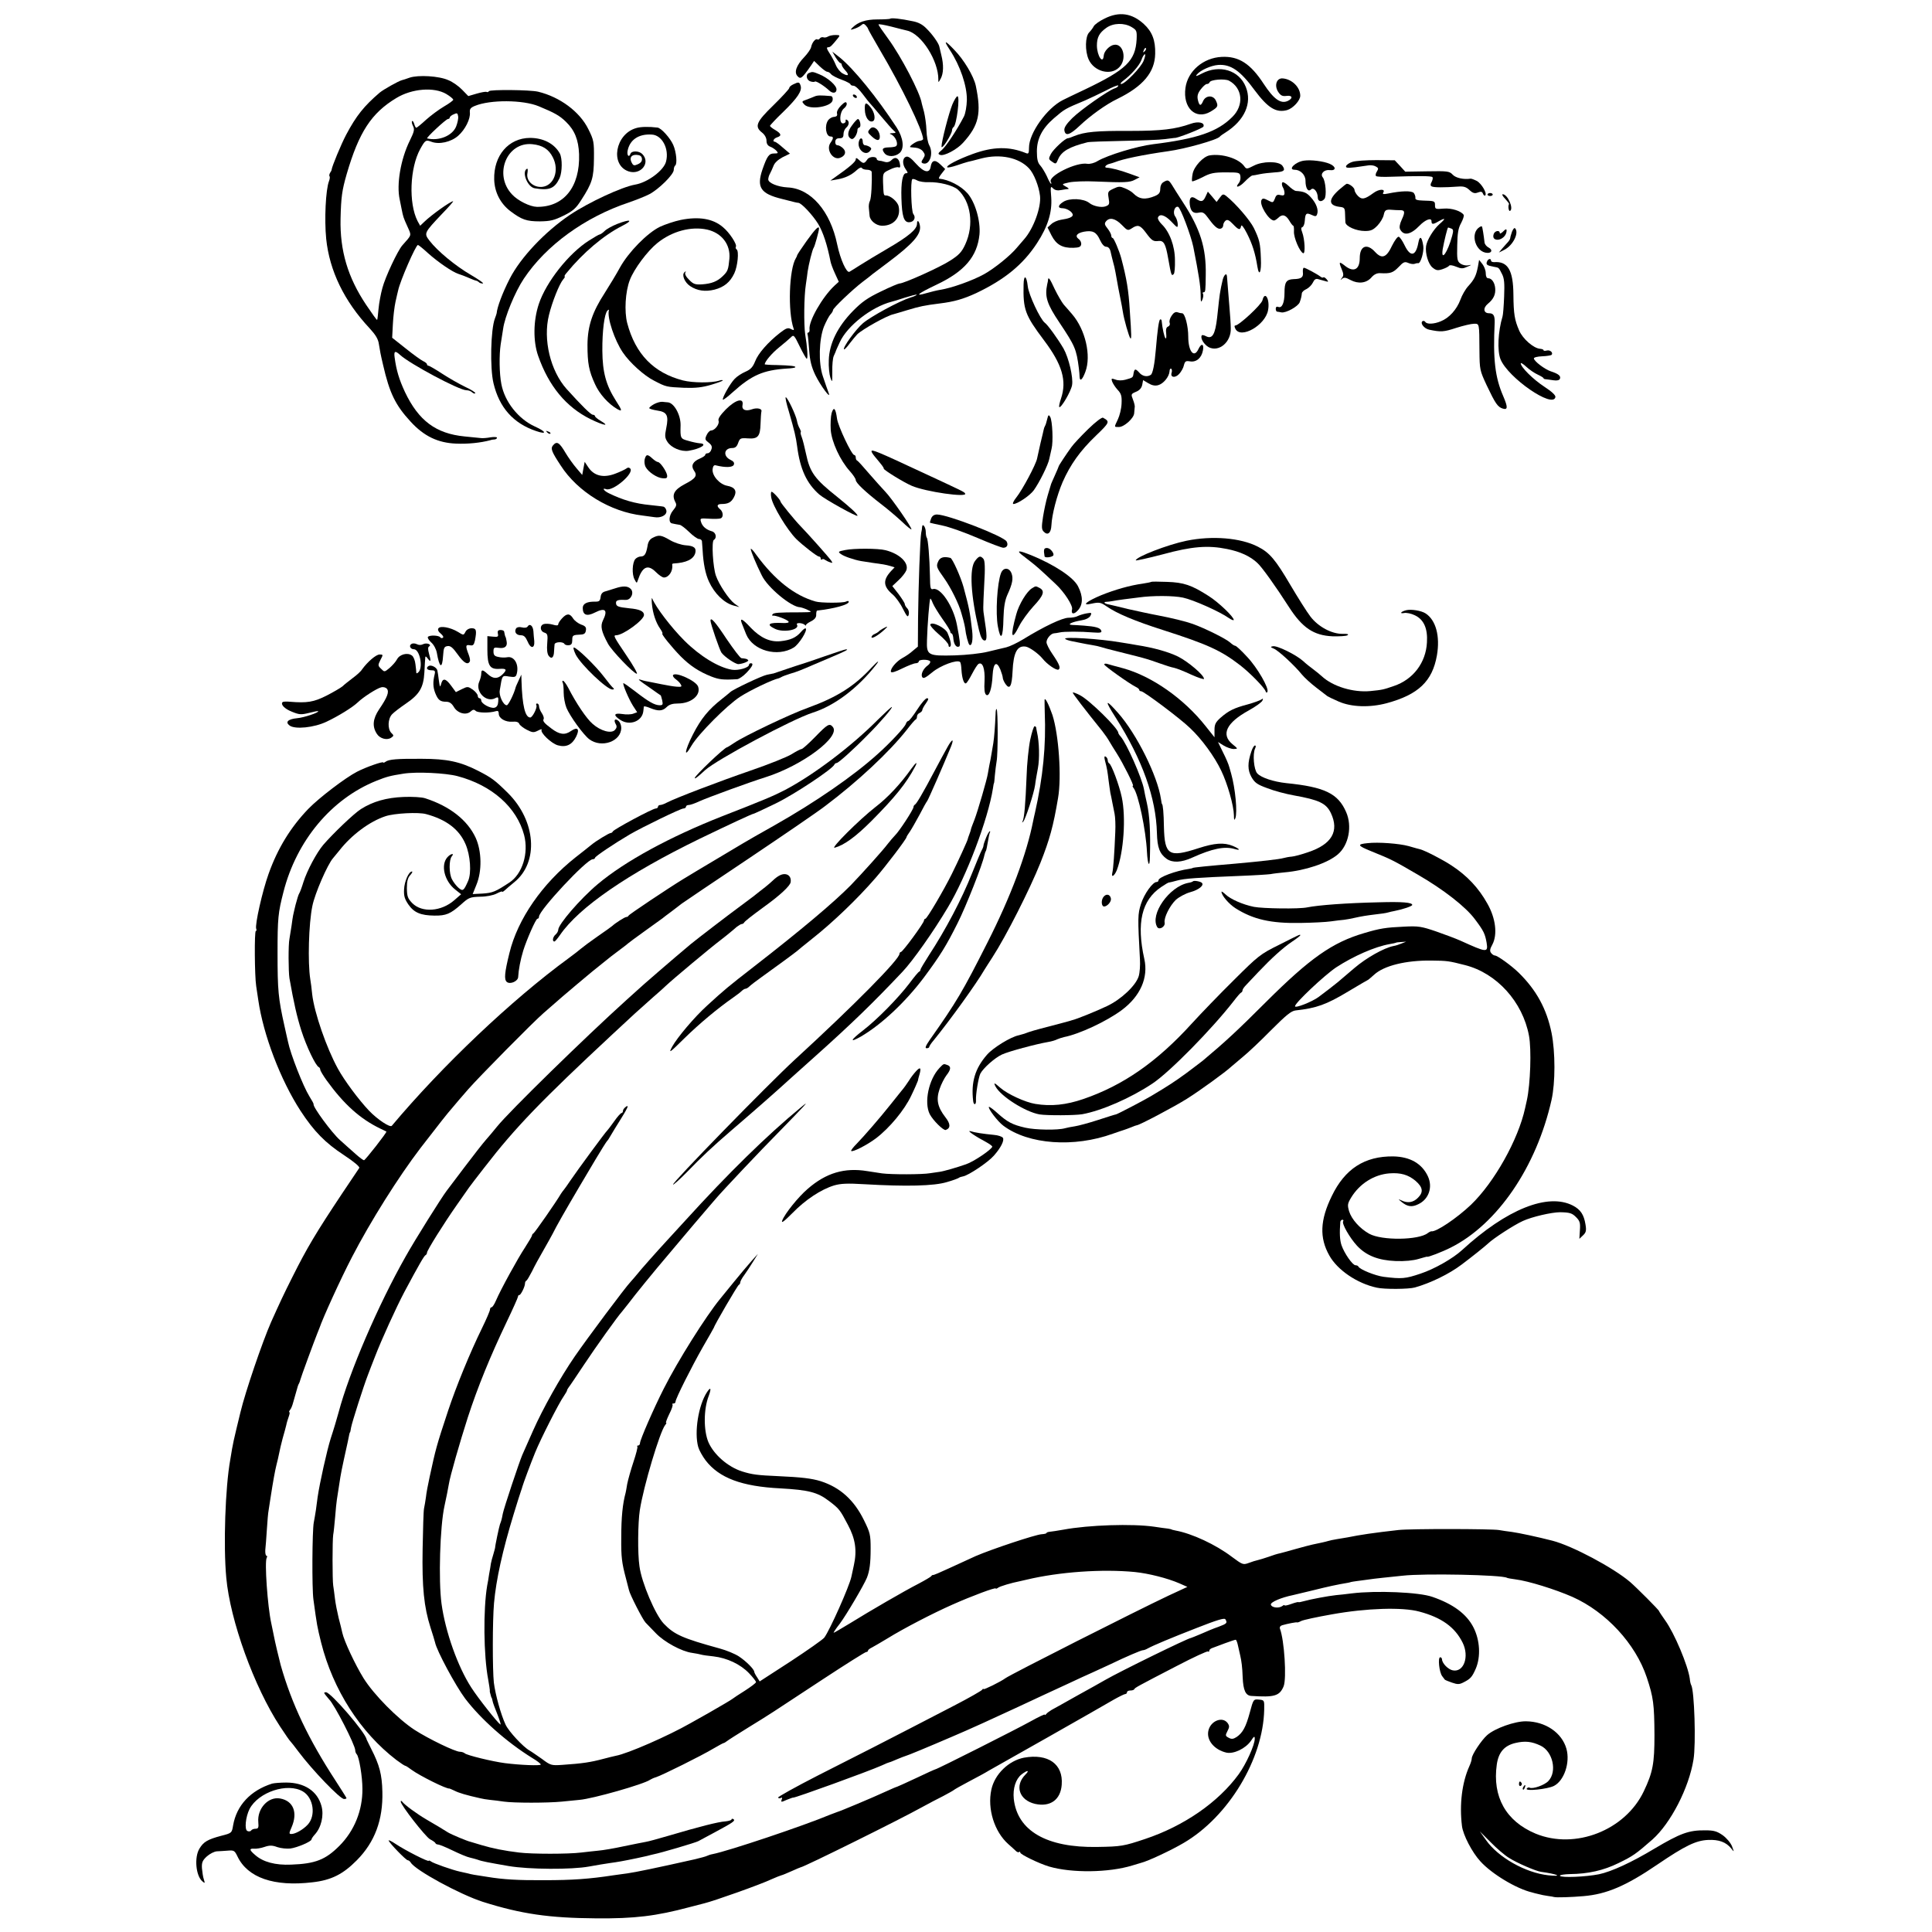 <svg height="1104pt" preserveAspectRatio="xMidYMid meet" viewBox="0 0 1104 1104" width="1104pt" xmlns="http://www.w3.org/2000/svg"><g transform="matrix(.1 0 0 -.1 0 1104)"><path d="m6312 10934c-29-14-57-34-62-44s-17-26-26-35c-23-23-25-106-3-155 31-69 126-94 174-45 46 45 25 138-29 129-26-4-57-36-59-62-4-52-38-2-39 57 0 47 13 73 54 102 39 28 102 30 145 4 28-17 30-21 28-70-7-123-59-173-295-286-58-27-115-55-127-61-91-46-193-189-193-271 0-33-3-38-17-32-96 39-187 38-305-5-85-31-154-67-145-76 3-3 27 2 54 11 26 9 55 18 63 20s44 10 79 20c106 27 213 5 271-57 28-29 57-103 63-158 7-65-37-185-89-245-14-16-33-39-43-50-36-44-127-118-188-152-65-36-185-79-250-89-19-3-55-12-79-19-72-21-50-3 57 48 161 76 233 161 246 287 7 76-24 185-69 236-37 42-107 78-161 83-5 1 1 13 13 28l21 27-28 27c-30 29-49 24-55-14-6-39-38-33-83 17-29 33-46 45-58 40-21-8-22-43-1-72 13-19 13-22 1-22-19 0-29-52-26-143 3-103 14-137 43-137 28 0 42 26 25 47-12 14-17 188-6 199 3 3 16 0 28-7 13-7 42-11 64-10 61 2 140-18 168-42 75-68 94-202 43-313-20-44-36-61-86-93-58-38-265-131-290-131-6 0-54-20-107-46-75-36-108-59-159-111-88-90-135-186-138-280-2-37 3-83 9-101 11-31 11-28 11 35-1 37 3 77 8 88s10 22 11 25c0 3 11 27 23 53 42 94 181 203 297 233 6 1 39 11 75 23 35 11 66 19 68 17s-14-10-35-16c-66-21-226-108-272-147-41-35-117-140-108-149 2-3 17 12 32 33 16 21 36 45 44 53 30 29 170 107 205 114 6 2 43 12 81 24 69 21 97 27 185 38 82 10 134 25 208 59 162 77 268 163 348 286 62 95 87 177 81 261-5 62-4 67 10 52 11-11 26-14 46-10 16 3 35 6 41 6 6 1 0 7-14 14-24 14-24 14 20 24 25 5 92 8 150 5 164-7 196-6 225 10l27 14-58 21c-55 20-101 32-132 34-15 2-1 18 19 22 8 2 21 6 29 9 47 19 158 42 305 63 97 13 281 65 295 83 3 4 18 15 33 24 109 69 153 168 116 260-38 96-149 130-251 77-32-17-39-18-28-5 20 24 80 51 121 54 72 5 127-33 208-144 76-102 123-131 186-114 34 10 75 55 75 82 0 48-46 94-99 99-36 4-51-40-27-77 14-21 24-26 47-23 35 5 39-14 7-29-40-18-80 11-137 98-75 115-142 159-240 154-105-5-194-81-207-177-16-115 59-185 143-136 43 26 46 31 31 63-15 33-58 31-73-2-13-31-22-29-30 6-5 22-1 38 16 60 13 17 28 31 35 31s14 4 16 10c5 15 86 22 111 9 78-42 87-141 18-208-84-84-200-124-452-155-95-12-258-62-317-96-19-12-44-18-58-16-63 12-229-71-209-104 3-5 4-10 1-10s-14 19-24 43c-11 23-28 51-38 62-14 15-19 35-19 80 0 72 30 131 97 189 63 54 63 54 178 102 25 11 78 36 118 56 39 21 72 34 72 29s-9-13-21-16c-36-12-192-121-242-170-33-33-47-54-45-69 5-36 31-28 88 26 60 57 150 122 215 153 147 72 214 152 216 258 2 76-17 126-65 170-68 62-141 73-224 31zm229-187c-10-9-11-8-5 6 3 10 9 15 12 12s0-11-7-18zm-6-54c-15-39-107-133-128-133-7 0-3 7 8 16 48 35 95 89 107 120 6 19 16 34 20 34 5 0 1-17-7-37z"/><path d="m5087 10933c-3-2-35-4-73-4-67 0-111-15-143-47-13-13-12-14 9-7 14 4 32 13 40 20 12 11 17 11 28-1 6-7 12-15 12-18s30-56 66-118c129-218 246-461 249-512 0-5-10-10-21-11-18-1-64-33-52-36 2 0 15-2 30-3s34-10 42-21c13-17 13-23 1-42-11-16-12-22-2-26 39-15 63 56 37 103-8 14-15 52-16 86-1 33-8 80-14 105-7 24-12 46-13 49-9 60-118 268-192 369-30 41-55 77-55 81s33-2 73-12c39-10 81-21 91-23 82-19 179-173 178-280-1-18 1-17 13 5 17 30 18 80 4 135-5 22-11 45-12 51-5 19-39 68-73 101-22 23-47 36-80 42-66 14-122 20-127 14z"/><path d="m4731 10831c-8-5-20-7-27-4-6 2-15-1-19-6-3-6-10-9-15-6-10 6-30-18-35-44-2-11-20-37-39-57-46-48-60-88-38-110 17-18 25-12 76 61l18 27 32-31c18-17 37-31 43-31s16-6 22-14c7-8 34-22 62-32 27-10 49-22 49-26s8-8 18-8c9 0 33-22 52-48s38-49 41-52 32-36 64-75c32-38 65-76 73-82 14-11 13-13-9-14-15 0-18-3-9-6 27-10 47-58 29-69-5-3-23-6-39-6-37-1-44-9-26-33 17-23 61-22 87 1 28 26 21 86-17 145-112 172-248 339-327 402l-41 32 19-33c11-17 23-32 27-32s8-5 8-10c0-6 9-20 20-32 25-27 18-36-14-18-14 7-32 29-40 49s-25 51-37 69c-15 23-17 32-7 32 13 0 20 7 57 53 12 15 11 17-15 17-16 0-35-4-43-9z"/><path d="m5428 10754c59-90 98-205 97-285-1-36-8-78-17-95-38-74-102-171-126-191-22-18-24-23-10-28 22-9 97 31 131 69 91 100 106 168 73 326-12 55-68 149-123 205-55 58-63 57-25-1z"/><path d="m4623 10623c-21-8-15-41 8-48 11-4 23-4 26-1 6 5 55-26 81-51 20-19 42-16 42 6 0 23-49 66-97 86-38 16-41 16-60 8z"/><path d="m2340 10596c-19-7-38-13-43-14-20-5-105-53-127-71-90-77-134-132-192-241-29-55-82-183-83-200 0-3-4-11-9-18-4-7-6-16-3-19s2-15-3-28c-19-49-27-219-16-330 19-183 103-356 248-511 34-37 49-61 53-90 7-42 9-56 24-119 37-162 71-231 158-325 76-83 156-121 260-125 67-3 140 5 193 19 8 3 21 5 28 5 6 1 12 5 12 10 0 4-17 5-37 2-21-4-47-6-58-4-11 1-51 5-90 9-164 16-263 90-341 254-33 71-49 123-59 198-5 36 3 40 31 14 57-52 338-202 379-202 12 0 26-5 33-12 6-6 15-9 18-5 3 3-22 20-57 36-35 17-95 51-133 76s-73 45-77 45c-5 0-9 4-9 8 0 5-10 13-23 19-12 6-57 38-99 72l-77 61 4 77c2 43 9 101 15 128 6 28 13 57 15 65 11 54 101 260 113 260 4 0 30-21 57-46 58-52 140-108 174-119 13-4 40-14 60-23s39-16 43-16c3-1 10-4 14-8 4-5 14-8 23-8s-22 22-68 49c-88 51-192 137-237 196-32 42-31 44 72 153 38 39 67 72 63 72-14 0-124-78-165-118l-23-22-15 27c-52 102-44 303 15 411 29 52 32 54 64 42 44-17 112-2 153 34 40 35 71 97 67 133-2 20 4 28 29 38 87 36 274 35 364-2 92-38 120-54 156-89 50-48 72-104 75-185 6-187-87-303-241-301-40 1-109 35-142 71-107 113-30 302 116 287 59-6 94-29 117-75 39-75 6-163-62-169-50-4-92 35-83 79 3 19 2 28-4 24-30-19 5-105 46-111 84-14 114-1 142 59 15 35 16 111 1 140-31 56-94 89-171 89-122-1-208-101-204-238 2-72 35-137 93-181 64-48 91-58 168-58 61 1 81 6 136 33 53 26 71 42 101 90 62 96 71 126 72 237 1 94-1 105-32 167-49 100-163 184-287 214-46 11-274 13-281 3-3-5-9-7-14-4-4 2-29-2-56-10l-48-14-35 36c-19 20-54 45-79 55-53 24-172 31-222 14zm210-93c22-13 40-28 40-33 0-4-24-22-52-38-29-17-75-51-103-76-27-25-53-46-56-46-4 0-9 10-12 22-4 12-9 19-12 16-4-3-1-16 5-28 10-19 7-32-18-83-53-107-77-252-58-337 3-14 8-38 11-55 9-44 9-46 33-99 24-54 27-45-29-108-27-31-98-182-114-244-9-32-19-86-22-119s-6-61-8-63-29 36-62 85c-106 158-151 311-147 493 3 124 8 161 35 255 70 240 141 349 284 435 89 54 215 64 285 23zm56-187c-22-52-98-83-165-67-9 2 108 111 119 111 5 0 10 4 10 8 0 5 10 14 23 19 19 9 22 7 25-12 2-13-4-39-12-59z"/><path d="m4533 10558c-13-6-23-15-23-21 0-5-40-49-90-98-99-96-110-122-65-157 15-12 25-30 25-46 0-18 7-29 23-35 13-5 28-16 35-24 10-12 8-14-14-14-30 0-40-14-67-91-35-103-11-139 112-169 31-8 63-16 71-18s18-4 22-4c19-2 81-69 113-120 29-49 52-120 71-216 2-11 13-41 25-67l22-48-24-22c-70-65-150-205-143-251 1-9-2-17-7-17-4 0-7-6-4-12 2-7 6-48 9-91 4-58 13-94 35-140 29-60 93-146 76-102-7 18-19 54-33 95-26 76-22 210 6 283 13 31 30 63 38 71s14 19 14 24c0 11 110 116 170 162 25 19 50 38 55 43 6 4 45 34 89 67 144 108 190 161 183 209-5 30-17 38-17 12 0-31-47-71-169-142-58-34-128-76-156-94-27-17-55-35-61-38-16-9-52 70-70 156-39 191-151 320-283 326-56 3-111 25-111 46 0 8 4 23 10 33 5 9 14 29 20 44 6 17 25 35 51 49l43 21-40 34c-21 19-42 34-46 34-16 0-7 19 12 25 28 9 25 21-10 42-16 9-30 20-30 24 0 3 34 40 76 80 83 81 108 120 99 149-7 22-11 23-42 8z"/><path d="m4655 10489c-11-5-32-13-48-19-26-9-27-10-10-28 32-32 156-12 161 26 2 13-2 22-10 23-60 5-76 5-93-2z"/><path d="m4875 10490c3-5 11-10 16-10 6 0 7 5 4 10-3 6-11 10-16 10-6 0-7-4-4-10z"/><path d="m5442 10443c-20-49-62-211-62-241 0-9 14 4 30 30 17 27 30 54 30 62s4 17 9 20c17 11 38 176 22 176-5 0-18-21-29-47z"/><path d="m4806 10437c-17-17-26-35-23-46 3-12-2-17-17-19-11 0-26-9-33-18-23-31-14-94 13-94 18 0 18-10-1-37-26-38 14-100 55-85 30 11 38 34 18 54-10 10-24 18-32 18-9 0-14 9-13 20 1 14 8 20 24 20 18 0 23 6 23 24 0 13 7 29 15 36 17 14 20 36 5 45-6 4-9 1-8-5 2-7-4-14-13-15-25-4-22 64 3 85 12 9 19 23 16 30-3 11-12 7-32-13z"/><path d="m4942 10413c1-43 23-74 45-66 19 7 11 53-14 82-25 30-33 26-31-16z"/><path d="m4869 10324c-28-36-29-68-3-78 13-5 34 28 34 54 0 5 5 10 11 12 12 4 3 48-9 48-4-1-19-16-33-36z"/><path d="m6805 10333c-90-32-170-41-345-41-195 1-261-5-323-30-16-7-31-12-35-12-15 0-83-63-97-90s-14-30 7-44c21-15 23-14 34 13 19 46 64 72 168 98 11 3 104 6 206 8s209 6 237 10c29 4 54 7 55 7 11-4 162 55 165 65 8 23-30 31-72 16z"/><path d="m3635 10308c-119-34-150-210-44-247 70-24 129 49 79 99-19 19-62 20-68 0-8-22-20-8-16 17 12 64 63 99 139 94 58-3 100-81 81-154-12-50-105-120-177-132-75-13-263-100-371-172-143-96-283-244-345-365-42-82-72-163-75-198 0-3-5-16-10-30-24-63-29-283-8-370 33-139 113-229 243-273 64-22 60-4-7 26-94 43-172 141-191 242-12 60-13 167-4 227 5 29 11 69 14 89 9 68 68 211 118 286 127 191 349 352 600 436 41 14 94 35 117 47 54 28 140 113 140 139 0 11 4 22 8 25 13 8 7 77-11 118-17 39-69 97-90 99-49 6-97 5-122-3zm33-174c2-14-5-24-22-32-22-10-27-9-36 8-15 28-3 47 28 45 19-1 28-7 30-21z"/><path d="m4973 10305c-17-19-17-21 9-45 31-29 49-26 45 7-5 35-37 57-54 38z"/><path d="m4908 10232c-12-45 37-87 63-55 10 12 10 16-2 24-8 5-20 9-26 9-7 0-13 9-13 20 0 25-16 26-22 2z"/><path d="m6912 10152c-36-6-89-63-97-105-4-21-5-40-3-43 3-2 29 8 59 23 45 24 65 28 134 28 76 0 80-1 83-23 2-13-2-30-9-38-26-31 2-25 33 7 18 19 38 35 43 36 6 0 26 4 45 8s57 8 85 10c53 3 62 11 43 38-20 27-113 27-164 0-39-20-42-20-54-3-31 44-127 74-198 62z"/><path d="m4957 10130c-18-26-23-27-46-6-16 15-21 16-21 5 0-13-37-45-120-103l-25-18 40 7c46 8 81 25 112 54 13 12 25 17 28 11s17-10 31-10c13 0 24-6 25-12 3-53-2-152-10-166-5-9-8-28-6-42 1-14 3-33 4-42 2-29 38-58 72-58 67 0 108 48 94 111-6 27-47 62-72 62-14 0-14 0-17 75-1 53-1 54 37 72 21 11 44 17 51 14 10-4 12 2 8 21-6 33-27 42-48 20-11-11-25-14-38-10-12 4-27 7-33 7-7 1-13 5-13 9 0 16-41 16-53-1z"/><path d="m7451 10122c-49-7-94-52-53-52 33 0 62-29 62-63 0-43 15-66 31-50 15 15 38-11 39-44 0-25 21-30 38-10 14 16 7 103-9 123-17 20 7 46 39 42 38-5 38 20 0 36-35 15-107 24-147 18z"/><path d="m7728 10115c-17-5-33-16-36-24-3-10 7-12 51-7 30 4 65 9 77 11s31 0 41-6c16-8 17-13 7-29-7-10-9-22-5-26s42-6 84-4c154 5 232 5 238-2 4-3 2-15-4-27-8-14-8-22 0-26 10-7 72-7 153-1 29 2 44-2 63-20s30-21 48-14 25 5 29-7c4-9 9-13 13-10 12 12-21 68-48 83-16 8-32 14-36 13-39-6-85 4-102 23-19 20-29 21-146 19l-125-2-30 33-30 32-105 1c-58 0-120-4-137-10z"/><path d="m6648 9999c-11-6-18-22-18-38 0-22-7-31-30-41-56-23-90-19-124 15-8 9-30 22-48 29-28 12-36 12-65-2-32-15-34-18-28-54 6-34 4-39-17-47-24-9-71 1-93 19-32 26-114 30-150 6-31-20-32-36-2-36 25-1 57-22 57-38 0-12-21-21-68-28-19-3-44-14-55-25l-21-19 23-46c27-52 62-72 125-70 31 1 42 5 44 19 2 10-4 24-14 31-23 17-11 34 30 42 50 9 71-2 91-46 12-26 25-40 36-40 12 0 21-10 25-27 3-16 10-41 14-58 5-16 11-43 14-60 8-47 25-138 31-165 3-14 8-41 11-60 7-47 35-143 43-153 7-7 7 13-3 158-7 117-18 183-49 300-11 41-42 115-49 115-4 0-8 6-8 14 0 7-9 25-21 40-17 21-19 29-9 41 20 25 54 17 90-20 32-33 35-34 57-20 34 23 48 19 79-22 36-49 44-54 75-50 29 3 40-17 54-98 18-100 19-104 32-91 5 4 8 40 7 79 0 81-31 163-76 206-14 14-24 31-21 38 9 24 41 14 77-24 35-37 36-37 36-13-1 14-7 33-15 44-15 20-3 60 17 54 14-5 73-162 87-229 31-157 41-220 42-274 0-42 2-46 10-27 5 13 7 28 3 33-3 5-1 9 4 9 10 0 11 7 12 98 3 156-31 264-131 417-25 39-53 82-62 98-19 30-24 31-49 16z"/><path d="m7326 9995c-2-6 0-18 5-26s9-22 9-32c0-13-5-16-23-12-18 5-25 1-32-20-10-24-11-25-39-10-23 12-31 13-37 3-16-25 41-118 71-118 5 0 15 7 24 15 23 23 43 18 63-15 9-16 20-30 23-30s5-15 4-33c-2-35 34-118 53-124 13-5 9 80-6 120-7 18-7 27 1 29 7 3 13 19 14 37 3 42 8 47 39 33 21-10 27-9 31 3 10 24-4 63-35 97-24 27-39 34-87 37-7 1-26 14-42 30-20 18-33 24-36 16z"/><path d="m7651 9955c-62-56-60-89 4-97 27-3 30-7 31-38 0-19 2-42 2-51 3-23 62-49 112-49 34 0 47 6 72 32 16 17 32 44 35 60 6 28 12 32 48 29 11-1 30-2 42-2 31 1 34-9 13-54-12-26-15-45-9-56 20-38 60-31 111 22 33 34 68 47 68 25 0-19 8-20 40-1 41 23 43 17 6-15-35-31-72-92-77-126-6-42 13-104 37-123 21-17 30-18 57-9 18 6 35 15 38 20s21 2 40-6c29-12 38-12 64 0 26 11 26 12 5 8-14-3-34 2-45 10-18 13-20 25-18 104 1 68 6 99 22 127 11 21 18 42 15 47-14 22-69 40-115 36s-49-3-49 19c0 25-2 25-70 27-32 1-44 5-42 15 1 7-3 20-9 28-12 14-70 13-148-3-25-5-32-4-27 5 15 23-24 22-56-2-49-36-66-39-88-17-11 11-20 27-20 35 0 12-28 35-44 35-3 0-23-16-45-35zm642-221c12-4 13-13 5-42-25-93-65-151-54-76 8 45 27 124 31 124 2 0 10-3 18-6z"/><path d="m6889 9917c-14-31-25-33-56-12-26 18-39 5-34-35 5-38 20-52 52-45 23 5 31 0 59-39 33-45 54-61 71-50 5 3 9 11 9 18 0 8 6 19 13 25 10 8 20 4 42-19 33-35 42-37 47-12 2 11 14-4 34-43 30-59 47-112 59-188 10-62 24-32 20 46-3 88-8 107-40 174-23 46-104 140-158 183-17 13-21 12-37-10l-18-24-25 30-25 29z"/><path d="m8500 9928c0-4 7-8 15-8s15 4 15 8c0 5-7 9-15 9s-15-4-15-9z"/><path d="m8601 9904c13-14 23-27 22-30-7-11-2-44 6-39 22 13-14 95-42 95-6 0 0-12 14-26z"/><path d="m3889 9783c-34-7-88-25-118-39-72-35-179-144-228-232-20-37-60-103-88-147-70-108-97-187-98-295 0-106 8-149 43-225 25-56 76-113 128-143 29-16 28-8-9 49-56 88-76 162-77 284-1 114 12 213 29 230 7 7 10 7 8 0-10-41 33-170 80-239 39-58 122-133 178-161 71-37 70-36 173-41 65-2 102 2 153 17 37 11 67 22 67 25s-9 3-20-1c-43-14-152-13-207 1-167 43-272 150-319 328-17 66-11 179 15 246 24 63 100 165 157 211 84 68 193 97 285 77 83-19 134-85 127-166-6-63-9-72-38-100-31-30-63-43-119-47-38-2-49 1-73 26-18 17-26 34-22 41 5 10 4 10-5 2-17-15 2-59 33-79 40-27 87-33 139-20 54 14 89 42 113 93 19 40 28 128 13 137-5 4-7 10-4 15 8 13-37 82-74 112-57 49-138 62-242 41z"/><path d="m3526 9760c-27-11-59-28-71-40-11-11-25-20-29-20s-31-16-61-35c-115-73-244-236-286-362-32-96-33-213-4-296 61-174 160-293 299-362 76-37 116-44 57-9-17 10-31 22-31 26s-6 8-12 8c-12 0-65 53-150 147-93 104-136 283-101 423 18 74 59 177 81 203 8 9 12 17 9 17-4 0 1 10 11 21 94 115 212 215 317 268 67 34 48 41-29 11z"/><path d="m8454 9742c-56-36-22-146 46-147 25-1 30 18 7 30-12 6-23 19-24 30-4 36-12 88-15 91-2 2-8 0-14-4z"/><path d="m4610 9664c-30-42-55-80-55-83s-3-10-7-16c-39-63-47-306-13-403 4-10 0-10-16-2-16 9-27 5-62-22-69-54-125-118-142-163-13-32-25-46-55-59-21-9-49-27-62-41-25-25-74-112-67-119 2-2 27 16 54 41 111 100 176 128 312 137 23 1 45 4 47 7 7 7-27 11-106 13-38 0-68 3-68 4 0 16 41 64 82 97 27 22 58 48 67 57 16 17 19 14 51-52 19-39 37-70 40-70 8 0 3 68-9 140-8 55-7 216 4 285 4 28 9 61 10 73 6 41 27 127 35 137 6 9 30 95 30 109 0 19-22-3-70-70z"/><path d="m8640 9716c-5-15-10-31-10-36s-6-15-12-22c-7-8-22-24-33-37l-20-24 32 16c50 26 85 98 60 123-3 4-11-5-17-20z"/><path d="m8586 9714c-9-8-16-11-16-5 0 17-27 13-34-5-8-21 1-34 22-34 23 1 46 21 50 43 4 21-2 22-22 1z"/><path d="m7955 9637c-32-69-58-79-97-37-47 52-88 35-88-35 0-65-34-83-83-45-35 28-38 25-21-16 12-29 13-39 2-52-10-14-10-15 1-5 11 9 21 8 48-7 45-24 92-18 120 15 15 17 31 25 50 24 58-3 73 2 105 35 27 29 35 32 54 24 13-6 29-8 36-6 7 3 17 5 22 4 14-2 34 66 29 99-8 53-20 61-28 19-14-78-45-85-78-17-12 25-27 48-34 50-6 3-23-20-38-50z"/><path d="m8497 9545c-7-17 0-22 37-29 33-6 29-3 49-42 13-25 15-53 12-129-2-53-6-104-9-113-26-86-31-195-12-244 42-106 301-285 314-217 2 10-20 31-63 59-63 41-135 112-135 134 0 5 15-4 33-21 17-16 47-36 65-44 17-8 32-17 32-20s6-6 13-6c6-1 26-3 44-6 20-3 34 0 37 9 6 16-9 28-52 42-36 12-97 59-97 74 0 6 21 11 47 12s50 5 54 8c11 12-8 30-27 25-11-3-19-2-19 2s-9 7-20 8c-37 3-98 56-119 104-26 60-32 94-33 205-1 140-32 192-110 186-10 0-18 3-18 9 0 14-17 11-23-6z"/><path d="m8445 9515c-10-50-20-72-55-110-15-16-36-52-45-78-21-56-64-104-112-123-38-16-79-18-88-4-4 6-11 8-16 5-16-11 9-43 38-49 67-14 83-13 153 10 41 13 87 24 103 24 31 0 30 5 31-155 1-107 2-112 41-196 50-105 63-125 93-134 28-8 29 8 2 71-47 108-59 210-49 421 1 40-7 53-32 53-32 0-36 30-7 54 33 27 45 54 42 89-3 33-20 57-40 57-9 0-14 11-14 29 0 16-9 39-19 52l-19 24z"/><path d="m7445 9485c4-30-9-39-53-40-42-2-52-17-52-78 0-57-14-89-35-81-9 4-15 0-15-10 0-9 3-16 8-17 4 0 15-2 24-4 26-5 96 34 105 58 9 26 10 33 12 50 0 8 12 19 26 25 14 7 30 23 37 37 8 18 17 24 30 20 10-3 28-8 40-11 20-6 21-5 9 10-8 9-16 14-19 11s-10-1-16 4c-18 14-86 51-95 51-5 0-7-11-6-25z"/><path d="m6985 9433c-5-21-10-45-11-53-4-16-12-88-19-155-11-97-28-125-64-106-11 6-22 8-24 4-9-16 13-52 40-67 59-30 129 30 126 108 0 23-4 79-8 126-12 146-13 165-14 173-3 22-20 2-26-30z"/><path d="m5849 9413c-3-142 8-173 117-318 104-138 131-231 97-332-8-24-13-46-10-49 9-9 67 89 73 125 8 43-19 157-49 210-33 56-90 135-107 147-26 20-92 160-97 208-7 63-23 69-24 9z"/><path d="m5989 9443c0-5-2-17-5-28-15-71-1-113 71-220 88-132 96-150 110-260 2-16 4-38 4-47 1-31 16-19 33 27 35 93 0 242-76 330-14 17-36 41-48 55-11 14-34 53-51 88-27 59-36 71-38 55z"/><path d="m7214 9324c-6-25-134-144-155-144-6 0-6-7 1-20 31-58 170 21 186 107 12 62-18 115-32 57z"/><path d="m6695 9236c-10-14-15-33-11-41 3-9-1-18-9-21-11-4-14-17-11-41 2-19 0-31-4-26-7 7-18 57-22 100-1 7-5 10-9 7-7-4-15-61-24-169-7-86-18-140-29-147-21-14-49-8-67 14-21 23-27 22-32-8-3-21-3-22-47-34-19-5-41-5-56 1-23 8-25 7-19-11 4-11 18-33 31-47 21-22 25-36 23-79-1-29-11-69-21-90-22-47-23-44 6-44 30 0 86 51 87 79 1 12 2 27 3 34 2 6-3 26-10 44-12 30-11 32 17 44 20 8 32 21 36 40l5 27 30-18c20-12 38-16 56-11 30 8 62 47 65 78 0 12 5 19 9 16 5-2 6-13 3-23-9-27 20-32 43-7 11 12 24 34 27 49 6 24 11 27 35 23 36-6 66 19 74 63 7 38-9 43-26 7-25-54-58-13-58 71 0 61-19 134-35 134-8 0-20 3-28 6-10 3-22-4-32-20z"/><path d="m4508 8688c32-111 40-145 47-198 17-132 55-213 127-276 31-27 218-131 218-121s-41 47-115 107c-130 103-157 141-179 246-8 38-19 82-25 97s-8 27-5 27c2 0 0 9-6 21-7 11-14 32-16 45-6 32-54 134-64 134-4 0 4-37 18-82z"/><path d="m3738 8731c-16-9-28-19-28-23s21-10 46-14c56-8 66-28 51-101-9-44-8-55 7-78 22-34 78-57 120-51 72 12 113 40 64 43-13 1-42 7-65 14-45 12-46 14-44 89 1 59-37 128-73 131-6 0-20 2-31 3s-32-5-47-13z"/><path d="m4148 8701c-33-34-46-54-42-65 7-19-21-56-43-56-7 0-19-12-25-26-11-23-9-28 11-43 17-13 22-24 16-39-3-12-13-22-21-22s-14-4-14-9-14-14-30-21c-41-17-53-41-35-68 22-30 11-46-53-79-60-32-75-60-53-102 9-16 6-25-14-49-23-28-26-70-4-73 5-1 14-3 19-4 6-1 16-3 23-4 8 0 32-19 55-41 22-22 48-40 56-40 9 0 16-6 17-12 1-7 2-31 4-53 4-75 16-135 36-178 31-68 86-122 140-137l34-9-28 20c-32 24-88 108-106 159-17 48-26 196-12 205 19 11 12 43-11 49-32 9-54 27-62 53-7 22-5 22 46 19 29-2 59-1 66 2 17 6 15 37-3 52-22 18-18 30 9 30 37 0 55 10 70 39 19 35 6 57-38 65s-88 58-84 95c2 17 8 25 18 22 56-14 97-12 103 3 5 11-1 20-18 28-45 21-39 68 10 68 16 0 26 8 33 29 10 27 13 29 56 26 57-4 70 11 72 84 1 31 3 62 5 70 5 16-25 23-55 12-36-13-59-2-53 25 8 43-39 31-95-25z"/><path d="m4752 8679c-5-19-7-62-5-95 5-69 54-175 109-236 19-21 34-44 34-51 0-16 54-67 143-136 37-28 91-74 120-101 28-27 53-47 55-45 6 6-113 178-148 214-18 19-60 66-94 105-33 39-64 73-68 74-5 2-8 10-8 18s-4 14-9 14c-14 0-93 166-98 208-8 60-19 71-31 31z"/><path d="m5984 8645c-4-17-9-34-13-40-3-5-6-14-7-20-1-5-9-40-18-76-8-37-17-78-20-90-7-34-83-177-118-221-17-21-24-38-17-38 23 0 94 48 116 78 32 44 83 147 89 180 3 15 9 41 13 58 10 38 5 159-8 182-8 14-11 12-17-13z"/><path d="m6218 8588c-41-40-84-86-96-103-29-40-72-105-72-109 0-2-10-25-22-52s-23-51-23-54c-1-3-9-30-18-60s-21-86-27-124c-9-58-8-72 4-84 23-24 42-8 44 36 3 62 31 170 64 247 44 100 100 179 191 266 79 76 80 80 40 102-6 4-43-24-85-65z"/><path d="m3127 8569c7-7 15-10 18-7s-2 9-12 12c-14 6-15 5-6-5z"/><path d="m3160 8495c-15-18-8-36 44-115 97-151 284-265 468-286 23-3 53-7 66-9 39-7 74 12 70 37-2 11-10 22-18 23-8 2-42 5-75 9-85 8-158 29-237 68-27 13-40 32-15 23 39-15 164 92 138 118-7 7-15 6-23-1-7-5-36-19-63-29-66-25-119-13-152 35l-22 33-7-37-7-38-34 40c-18 21-45 59-60 84-37 63-51 71-73 45z"/><path d="m4980 8461c0-4 8-17 18-29 45-54 52-63 52-70 0-8 115-79 160-98 78-34 321-69 305-44-6 10-9 11-250 123-253 118-285 131-285 118z"/><path d="m3684 8416c-3-13-1-33 5-44 16-30 66-63 98-65 23-2 27 2 25 18-5 25-40 75-53 75-5 0-19 9-31 20-28 26-36 25-44-4z"/><path d="m4407 8198c7-47 91-186 143-238 38-37 119-100 129-100 6 0 11-5 11-12 0-6 3-8 7-5 3 4 11 3 17-2 6-4 19-11 29-14 16-6 16-4 5 12-13 18-133 153-174 195-34 35-114 133-114 140 0 9-42 56-51 56-4 0-5-15-2-32z"/><path d="m5321 8078c-5-13-8-24-7-25s33-8 71-16c39-8 129-40 201-71s138-56 147-56c21 0 30 16 19 36-17 30-337 154-398 154-16 0-27-8-33-22z"/><path d="m5269 8028c0-7-2-22-5-33-6-30-16-307-18-490l-1-160-29-24c-15-14-42-32-59-41-35-19-71-62-66-79 3-7 26 0 64 19 33 16 68 30 78 30 9 0 17 5 17 10 0 13 57 13 65 1 3-5-3-16-13-23-26-18-42-52-32-67 6-11 19-4 57 27 46 39 143 75 159 59 4-3 7-23 8-44 3-50 15-85 27-77 5 3 20 27 34 54s30 52 36 56c24 14 38-26 35-97-3-47 0-72 9-79 17-14 33 34 37 112 4 69 22 84 44 33 7-19 14-40 14-47 0-8 7-24 16-37 24-34 36-13 40 72 5 110 27 150 76 142 22-4 72-40 95-68 27-34 80-70 92-63 13 9 5 30-36 90-18 26-33 56-33 66 0 21 25 50 43 51 7 0 21 3 32 5 24 6 120 6 192 0 41-3 50-1 46 10-6 17-33 24-99 29-27 2-58 4-69 4-30 2 0 17 53 26 26 4 46 14 53 26 9 18 7 19-22 14-17-3-40-10-50-15-10-6-33-10-53-10-35 0-139-49-261-124-33-20-75-40-95-45-19-4-66-16-105-25-40-10-122-19-189-21-154-4-162 0-159 87 2 83 14 232 19 237 2 2 8-9 14-25 6-15 31-56 55-90 25-35 45-67 45-73s4-11 8-11 9-14 10-32c3-31 18-51 33-42 8 4 4 37-13 124-20 105-93 215-136 204-15-4-17 4-18 73-2 107-11 213-18 220-3 4-6 19-6 34 0 27-19 53-21 27z"/><path d="m3730 7967c-17-8-27-24-30-48-8-45-17-59-39-59-10 0-24-7-31-15-17-21-20-87-4-116 12-23 13-23 19-4 26 78 57 92 103 46 17-17 37-31 46-31 28 0 53 38 47 73 0 4 2 7 7 7 74 4 115 24 125 60 7 29-7 41-55 44-25 2-65 15-90 30-50 29-63 31-98 13z"/><path d="m6780 7950c-107-22-288-92-290-112 0-3 69 12 153 34 168 46 260 53 368 31 76-15 134-42 174-80 25-22 105-134 180-251 77-120 142-163 249-168 39-1 78 1 86 6 9 6 0 9-28 8-62-1-140 41-184 99-20 26-71 107-113 178-87 148-120 187-187 221-99 51-261 64-408 34z"/><path d="m4290 7903c0-12 31-87 63-151 33-69 168-181 219-182 7-1 27-7 43-15 29-13 27-13-40-14-128 0-155-2-161-12-3-5-2-8 3-7 13 3 82-22 89-34 4-6-9-9-32-8-82 4-98-8-46-33 48-24 145-6 126 24-7 12 29 11 44-1 6-6 10-7 7-4-2 4 10 14 28 23 22 11 32 23 31 39 0 12 2 22 5 23 99 11 181 34 181 50 0 6-7 6-17 1-17-8-143-8-173 1-120 34-232 122-338 266-17 25-32 40-32 34z"/><path d="m4830 7897c-41-8-43-10-25-23 17-13 75-33 115-40 24-4 103-16 127-19 11-2 31-6 43-10l22-7-20-21c-48-52-46-88 10-135 16-14 42-49 57-80 24-47 29-52 34-33 3 12-1 27-9 35s-14 19-14 25c0 5-16 30-35 56l-36 46 35 33c20 18 40 44 45 57 16 43-39 95-119 115-42 11-182 11-230 1z"/><path d="m5968 7903c-2-4-3-14-2-20 1-7 2-17 3-22 1-10 39-6 49 4 9 9-13 40-31 43-8 2-17-1-19-5z"/><path d="m5836 7872c11-9 36-28 54-42 31-24 55-45 141-126 50-46 101-125 95-146-7-28 11-31 33-6 30 32 31 80 1 138-26 51-134 123-269 178-64 26-84 28-55 4z"/><path d="m5360 7829c-11-25-8-33 35-93 38-53 86-150 99-201 2-5 6-23 11-39 4-16 9-36 10-45 4-38 18-92 25-96 14-9 21 30 15 82-13 109-16 125-49 248-16 58-63 163-75 167-39 10-61 3-71-23z"/><path d="m5572 7835c-34-43-25-199 22-395 11-44 20-60 33-60 14 0 14 27-3 135-7 45-7 40 0 183 6 98 4 137-4 148-17 20-26 18-48-11z"/><path d="m5720 7765c-22-57-32-229-18-304 16-88 30-68 32 46 2 63 8 101 22 133 30 65 35 95 24 124-13 34-47 35-60 1z"/><path d="m6578 7715c-2-2-23-6-48-10-74-10-160-35-237-66-84-35-116-62-58-49 46 10 54 9 90-16 56-39 160-83 320-134 256-82 332-117 441-201 57-44 138-127 146-149 2-8 7-10 10-4 12 19-57 139-116 201-32 35-62 63-68 63-5 0-17 8-28 18-24 22-145 82-215 107-39 14-121 34-200 49-44 8-120 25-170 36-49 12-98 24-109 26-24 4-34 14-15 15 8 0 23 2 34 4s40 7 65 10 64 8 87 11c78 11 197 11 253-1 58-12 210-80 261-116 16-11 29-16 29-11 0 17-86 100-143 136-98 63-143 78-239 81-48 2-88 2-90 0z"/><path d="m3515 7678c-16-5-41-13-55-17-17-4-26-14-28-33-3-22-8-26-30-26-47 1-72-11-72-36 0-41 23-50 70-26 59 30 75 14 45-46-15-32-9-62 29-132 21-40 148-172 165-172 6 0-20 47-59 104-73 108-77 116-59 116 39 0 159 87 159 116 0 21-25 33-84 38-66 7-76 11-76 32 0 14 14 18 56 16 30-1 49 42 28 63-17 17-44 18-89 3z"/><path d="m5898 7679c-30-17-76-93-91-150-35-127-28-156 17-66 14 28 51 79 81 112 59 63 67 88 36 105-23 12-22 12-43-1z"/><path d="m3725 7591c5-56 23-109 47-143 11-16 16-28 13-28-10 0 54-79 105-131 53-53 104-87 175-115 44-17 67-20 148-15 10 1 34 17 53 37 35 37 42 54 24 54-5 0-10-4-10-9 0-16-60-34-98-28-76 13-182 77-272 167-73 73-163 190-183 240-3 8-4-5-2-29z"/><path d="m8035 7553c-30-8-40-21-12-16 14 3 42-3 62-13 51-24 74-75 69-155-6-116-79-212-189-249-61-21-65-22-135-29-97-9-213 26-276 84-12 11-34 29-49 40s-42 32-59 48c-42 37-150 90-173 84-15-3-14-5 7-14 26-11 117-95 160-148 14-17 50-50 80-73s60-46 65-50c6-4 35-18 65-31 73-32 179-35 275-9 180 49 260 125 286 273 19 110-6 202-65 240-25 16-83 25-111 18z"/><path d="m3212 7507c-12-13-22-28-22-34 0-8-10-9-32-2-18 5-41 6-50 3-25-7-23-41 3-49 18-6 20-13 16-61-3-35 0-60 8-71 16-22 30-11 31 25 1 15 2 33 3 40 1 14 47 17 56 3 3-6 14-9 25-8 15 1 20 9 20 29 0 28 3 30 50 32 18 1 26 7 28 24 3 17-3 25-27 33-16 6-37 21-46 35-19 30-36 30-63 1z"/><path d="m4060 7493c0-17 53-170 63-183 19-25 80-66 97-65 27 2 62 17 55 23-6 7-11 8-38 11-7 0-45 51-86 111-64 97-91 127-91 103z"/><path d="m4239 7478c5-13 16-41 25-63 39-93 179-132 272-75 30 19 80 98 68 109-3 3-15-6-27-20-28-33-61-47-117-53-60-6-114 19-170 77-48 52-64 59-51 25z"/><path d="m5316 7472c-3-6 19-31 49-57 30-25 55-53 55-61 0-9 4-13 9-9 9 5 4 34-14 77-12 30-88 68-99 50z"/><path d="m3015 7460c-4-7-18-9-33-5s-28 1-33-6c-12-20 1-39 27-39 18 0 27-9 39-36 17-42 41-41 38 2-2 16-4 42-5 58-3 31-21 45-33 26z"/><path d="m2505 7449c-5-7 0-19 14-30 12-10 17-20 12-23-5-4-12-3-15 2-7 12-64 14-71 2-3-5 6-19 19-31 15-13 28-38 32-58 15-88 31-97 36-18 3 45 6 52 25 55 17 3 31-9 58-47 35-49 57-62 69-42 4 5 1 22-5 38-20 52-19 60 5 56 19-4 24 1 30 27 11 58 8 70-19 70-14 0-29-8-35-20-11-21-11-21-43-1-43 26-102 37-112 20z"/><path d="m5045 7448c-11-6-22-14-25-18-3-3-13-9-22-13-10-3-18-12-18-18 0-12 40 11 74 43 23 21 20 22-9 6z"/><path d="m2845 7419c4-17 0-20-28-17l-32 3v-77c0-92 14-114 70-110 41 3 44-6 13-35-27-24-52-22-82 6-28 26-36 26-36 1 0-10-5-30-11-44-26-57 39-124 92-95 16 8 18 5 16-20-1-20-8-32-21-35-23-6-76 23-76 41 0 7-4 13-10 13-5 0-10 6-10 14s-13 24-28 35c-28 19-30 19-63 3l-34-17-28 38c-31 42-48 44-57 6-5-19-7-15-12 21-3 25-7 52-9 60-5 17-36 33-50 24-17-10-9-24 15-24 21 0 24-4 20-22-11-45-10-74 3-108 16-40 28-50 63-50 18 0 31-9 43-29 21-37 70-50 96-27 13 12 20 13 29 4 12-12 79-13 115-2 12 4 17 0 17-14 0-27 38-49 78-46 22 2 35-2 39-12 3-8 22-23 43-34 33-17 40-17 64-5 15 8 24 10 21 5-10-16 56-79 93-89 47-13 81 3 104 49 22 44 9 59-29 33-35-25-66-21-112 14-42 31-52 44-44 55 2 5-2 20-11 33s-16 31-16 40c0 8-5 15-11 15-5 0-7-4-4-10 7-12-22-70-35-70-29 0-46 68-50 210l-1 35-16-35c-9-19-17-37-17-40-9-35-41-100-50-100-20 0-46 55-40 86 14 87 12 85 53 78 33-5 39-3 44 16 14 54-15 103-56 94-12-2-34-2-49 2-22 4-28 11-28 31 0 22 3 25 30 21 34-5 51 8 45 37-2 11-4 21-5 23-3 3-7 19-9 32 0 6-10 10-20 10-15 0-19-6-16-21z"/><path d="m6087 7389c4-4 22-10 38-13 17-3 41-8 55-11s41-8 60-11 42-8 50-11 49-14 90-24 93-23 115-29 47-12 55-15c8-2 42-13 75-25s71-24 84-26c14-3 58-20 98-39 40-18 73-29 73-24 0 21-89 97-148 127-55 27-140 51-237 66-16 3-57 10-90 15-121 21-333 34-318 20z"/><path d="m2351 7360c-16-9-6-30 14-30 32 0 53-96 29-128-8-9-14-12-15-7 0 6-2 27-5 49-2 21-11 44-20 50-25 19-70 7-85-21-7-14-27-36-43-50-29-24-29-24-48-5-19 18-19 21-4 51 16 30 16 31-5 31-20 0-68-41-100-85-7-12-32-34-54-50-22-17-48-37-58-47-11-9-52-33-91-53-73-37-111-43-209-35-20 2-39 1-42-2-13-13 10-38 53-55 42-17 52-18 97-7 27 7 51 12 53 10 7-7-82-37-120-40-52-5-70-22-43-42 31-23 140-12 211 22 66 31 149 82 179 111 31 30 108 79 132 85 13 4 27 0 34-8 14-17 3-48-45-118-36-54-40-98-12-140 17-27 59-38 82-21 15 10 15 13 0 27-22 23-20 80 4 106 11 12 47 39 79 61 78 53 101 92 106 178 2 38 4 75 5 83 0 12 4 11 15-4 17-23 19-14 6 31-6 22-6 35 1 39 18 11-14 23-34 13-12-6-24-6-36 0-10 5-24 6-31 1z"/><path d="m3290 7299c31-59 178-199 209-199 9 0 12 3 6 8-6 4-30 33-54 65-46 61-155 167-172 167-5 0 0-18 11-41z"/><path d="m4710 7289c-63-22-122-42-130-44s-46-15-85-28c-38-13-73-25-77-26-5 0-9-1-10-2-2 0-13-2-26-5-27-5-192-83-208-98-6-6-29-24-50-41-75-59-118-111-165-203-48-94-53-142-7-62 40 67 202 230 278 279 59 38 185 98 220 105 3 1 10 4 15 7 6 4 28 12 50 19 36 10 68 23 130 50 11 5 59 25 108 46 78 33 102 45 80 43-5 0-60-18-123-40z"/><path d="m4983 7228c-100-109-200-172-365-232-104-37-363-161-421-200-21-14-40-26-42-26-14 0-185-163-185-176 0-7 18 7 59 45 66 60 497 291 616 329 125 40 255 139 358 269 27 34 15 28-20-9z"/><path d="m6310 7243c0-8 142-109 180-128 11-5 20-13 20-17 0-5 5-8 11-8 15 0 225-157 280-211 66-62 139-162 177-242 36-74 72-200 73-256 0-27 2-31 8-17 13 34 0 171-24 256-1 3-5 19-10 35-4 17-21 56-37 87l-28 58 32-20c18-11 44-20 58-20 25 1 25 1-8 28-66 55-34 122 93 192 40 22 76 48 79 57 5 12 3 13-6 6-7-5-42-18-78-28-79-21-109-36-155-76-29-26-35-38-35-71v-41l-51 64c-124 157-307 285-470 330-41 11-82 22-91 25-10 3-18 2-18-3z"/><path d="m3846 7182c-3-5 4-15 15-23s25-21 29-30c8-13 4-15-23-13-18 1-57 8-87 14s-66 13-80 16c-14 2-31 7-37 9-25 8-13-2 50-45 34-24 62-44 63-44 1-1 4-13 8-28 5-24 3-28-14-28-29 0-64 20-140 79-35 27-66 49-68 47-5-6 30-89 55-129l24-37-22-8c-12-5-41-6-64-2-48 7-52-7-10-34 53-35 124-8 131 49 1 11 3 23 3 27 1 4 17 0 36-8 47-19 71-18 95 6 14 14 33 20 64 20 76 0 133 48 115 97-12 33-130 86-143 65z"/><path d="m3215 7140c4-6 6-32 6-58s7-65 16-87c20-48 96-153 130-179 70-53 183-13 183 65 0 15-7 32-15 39-20 17-30 7-17-17 8-13 7-22-4-34-21-23-82-6-128 35-35 30-94 118-138 204-12 23-26 42-31 42-4 0-5-5-2-10z"/><path d="m6130 7082c0-6 69-96 169-220 14-18 33-45 41-60 9-15 27-45 42-68 35-55 100-184 92-184-4 0-2-6 3-12 28-35 71-242 77-365 4-77 16-96 17-27 4 140-2 236-17 303-7 31-15 67-17 81-12 65-98 260-133 301-8 8-14 19-14 22 0 25-164 186-218 214-23 12-42 19-42 15z"/><path d="m5241 6985c-23-36-46-65-51-65s-11-8-14-17c-6-19-93-112-162-173-136-123-353-273-588-406-77-43-159-90-182-104-78-46-227-135-260-155-18-11-54-33-81-49-85-52-308-201-311-208-2-5-8-8-13-8-9 0-66-37-79-50-3-3-40-30-84-60-43-30-86-62-95-70s-41-33-71-55c-327-239-722-614-1011-958-10-12-82 36-130 86-59 62-142 174-178 240-65 118-135 320-147 425-3 31-8 71-11 87-15 96-9 317 12 418 14 71 87 238 118 273 7 8 23 28 37 45 69 88 172 165 263 195 51 17 189 24 232 12 115-31 189-87 225-171 28-64 35-166 15-211-25-57-30-60-54-40-13 11-30 33-38 49-18 33-18 112-1 132s-7 15-25-5c-40-44-18-136 44-185l34-27-39-34c-74-65-184-73-240-17-26 27-30 38-31 85 0 39 5 60 19 75 11 12 15 21 10 21-18 0-43-56-45-102-2-37 3-55 25-87 32-46 70-62 148-63 67-1 92 10 152 63 45 41 52 43 110 45 35 0 75 8 94 18 17 9 32 14 32 11 0-4 6 0 14 7 7 7 32 28 55 47 141 114 124 350-37 510-75 74-93 87-171 127-102 52-178 68-321 68-140 1-189-3-207-17-7-5-13-7-13-4 0 8-98-26-150-53-66-34-217-149-278-212-101-105-175-225-227-371-36-100-79-292-71-314 3-7 2-13-2-13-9 0-7-258 2-315 3-22 9-58 12-80 29-200 127-456 241-632 77-118 142-184 249-254 56-37 91-66 87-73-4-6-48-72-98-146-149-224-201-311-283-475-52-103-74-151-123-260-50-114-147-398-175-515-2-8-12-51-23-95s-22-96-25-115-8-46-10-60c-29-160-40-493-23-675 22-245 159-624 307-850 29-44 55-82 59-85 3-3 25-30 47-60 77-103 237-270 260-270 8 0 14 2 14 5 0 2-29 48-64 102-153 235-249 436-312 658-9 33-34 139-39 167-4 18-10 51-15 73-21 95-39 352-26 373 4 7 3 12-1 12-5 0-8 15-7 33 2 17 6 70 9 117s7 96 10 110c2 14 7 43 10 65 17 110 26 158 35 195 5 19 12 49 15 65 3 17 12 55 20 85 9 30 18 65 21 77 2 12 9 34 14 48s7 25 4 25c-4 0-2 6 3 13 6 6 14 26 18 42 5 17 9 32 10 35s5 19 10 35c4 17 10 35 14 40 3 6 6 15 7 20 2 11 80 223 97 265 6 14 11 27 12 30 20 59 121 281 186 406 106 205 266 459 392 624 109 141 152 196 182 230 16 20 57 67 90 105 60 69 374 387 431 436 16 14 66 57 109 95 44 38 121 102 170 143 115 93 113 91 160 126 22 16 42 32 45 35s46 35 95 70c50 36 95 68 100 72 6 5 28 22 50 38 22 17 49 37 60 46 11 8 182 124 380 256 198 133 396 268 440 302 185 139 366 308 467 436 23 30 46 57 50 58 5 2 8 10 8 18s7 17 15 20c8 4 15 11 15 16s9 23 21 39c15 22 17 29 6 29-8 0-33-29-56-65zm-2627-380c197-52 339-178 381-337 27-104-10-222-84-271-79-52-95-59-152-63l-58-3 21 52c33 79 31 193-4 270-47 101-148 180-287 225-19 7-75 10-125 8-98-4-175-26-243-69-40-25-161-141-216-205-38-45-92-146-113-212-9-30-20-59-24-65-4-5-13-35-21-65-16-68-14-55-23-120-5-30-10-64-12-75-7-32-6-187 0-225 25-141 42-217 68-299 29-91 82-202 100-209 4-2 8-8 8-14s16-33 36-61c99-137 192-221 309-277 17-8 31-15 33-16 5-3-121-164-128-164-4 0-25 15-46 34-22 19-63 56-92 82-46 41-155 189-150 204 1 3-10 23-24 45-36 58-108 242-122 311-3 10-11 51-20 89-36 161-40 205-40 420 0 198 3 229 34 349 75 293 274 531 530 634 60 24 79 29 155 41 74 12 241 4 309-14z"/><path d="m5969 7040c0-8 0-40 1-70 8-191-10-370-56-575-3-11-7-31-10-45-37-189-128-433-261-695-141-279-176-339-330-557-24-35-29-48-18-48 8 0 15 3 15 8 0 4 11 21 25 37 95 117 245 325 290 403 6 9 26 42 46 72 78 120 214 389 274 539 53 134 74 210 101 371 21 120 4 362-32 474-21 61-44 106-45 86z"/><path d="m6375 6940c153-241 231-460 236-660 2-84 16-119 56-148 34-23 83-21 145 7 115 52 185 66 241 50 38-11 34-1-8 17-51 21-104 17-197-13-169-55-193-40-197 122-1 78-6 130-11 130-1 0-4 14-6 30-20 132-138 370-245 491-74 84-79 75-14-26z"/><path d="m5017 6928c-153-154-368-316-531-402-68-35-115-55-361-151-297-117-553-256-709-387-99-83-226-230-226-261 0-8-7-20-15-27-16-13-21-40-7-40 4 0 18 17 32 37 108 158 387 350 800 551 170 82 299 142 306 142 3 0 61 27 127 59 107 52 325 197 335 222 2 5 8 9 13 9 10 0 98 79 182 165 68 68 142 155 133 155-4 0-39-33-79-72z"/><path d="m5689 6959c-3-72-8-135-13-166-3-18-8-48-11-65-3-18-8-46-12-63-3-16-7-37-8-45-4-30-58-216-77-265-11-27-20-52-20-55s-4-15-9-28-9-25-9-27c0-6-56-129-91-199-46-93-142-256-151-256-4 0-8-5-8-10 0-14-122-180-132-180-4 0-8-5-8-10 0-32-258-293-599-606-152-140-703-705-695-713 2-3 40 31 82 74 81 84 145 144 252 236 140 120 259 225 340 299 47 42 112 101 145 130 201 180 324 299 492 477 58 61 177 229 260 369 105 175 229 502 257 679 2 17 5 30 6 30s3 20 5 45 7 61 10 80c8 41 8 290 0 298-3 3-6-10-6-29z"/><path d="m4658 6829c-37-38-72-69-77-69s-31-13-58-30c-26-16-131-58-233-93-183-63-429-157-479-183-14-8-32-14-38-14-7 0-13-4-13-10 0-5-6-10-13-10-18 0-241-120-245-131-2-5-8-9-12-9-10 0-85-46-110-67-8-7-49-39-91-72-191-151-331-353-378-547-28-113-31-151-15-165 19-16 64 4 65 28 2 40 13 99 29 151 20 64 72 182 81 182 5 0 9 5 9 12 0 36 272 328 307 328 7 0 13 4 13 8 0 8 112 83 199 134 76 44 291 148 306 148 8 0 15 5 15 10 0 6 7 10 16 10 8 0 35 9 60 21 54 24 281 107 379 138 209 66 430 231 384 287-19 23-30 16-101-57z"/><path d="m5887 6813c-9-43-19-139-21-213-6-152-13-237-23-254-4-7-3-8 4-1 13 13 62 165 68 210 2 20 10 63 16 96 10 53 8 148-5 204-2 11-5 23-5 28-1 4-5 7-9 7-5 0-16-35-25-77z"/><path d="m5412 6767c-13-23-46-84-73-135-65-123-102-186-111-190-4-2-8-8-8-14 0-13-81-138-106-162-10-11-29-32-41-48-25-34-149-172-213-238-96-97-278-251-555-466-143-111-167-131-263-219-73-66-171-182-201-236-22-41-16-37 70 48 86 84 190 171 279 233 19 13 41 30 48 37s17 13 22 13 15 6 22 13 38 31 69 53c81 58 190 138 203 149 6 6 45 37 86 70 117 92 261 230 363 348 56 64 177 223 177 233 0 3 9 18 20 33 10 15 35 59 55 96 19 37 39 73 44 79 7 10 90 199 135 309 20 50 7 47-22-6z"/><path d="m7151 6747c-23-67-22-107 0-147 19-33 33-43 91-64 38-15 106-33 151-41 145-26 185-45 212-101 49-104 5-179-131-224-37-13-79-24-93-25-15-1-35-5-46-8-23-7-130-19-275-32-154-13-245-22-245-25 0-1-9-3-20-5-78-11-175-48-175-65 0-6-5-10-11-10-22 0-71-68-89-125-19-60-19-75-6-318 2-32-1-75-7-95-16-53-99-132-181-171-61-29-174-75-201-81-5-2-14-4-20-6-5-2-53-14-105-28-93-24-113-30-147-43-10-3-24-7-32-9-45-9-145-70-181-111-68-78-92-156-79-265 3-26 18-22 16 5-2 33 14 129 25 152 16 31 82 90 123 109 35 17 195 60 265 72 19 3 42 10 51 15 9 4 27 10 40 13 87 17 243 90 329 154 106 79 153 185 129 292-46 206-15 336 96 411 22 15 42 27 45 26 3 0 23 5 45 11 42 12 119 17 365 27 80 3 156 8 170 10 14 3 50 7 80 10 118 10 247 53 305 103 62 53 83 161 47 242-46 106-123 143-342 165-73 8-144 31-166 56-19 21-27 110-12 142 5 10 5 17-1 17-5 0-14-15-20-33z"/><path d="m6314 6694c12-44 15-65 21-115 3-25 8-56 10-70 3-13 8-37 11-54 3-16 9-46 13-65s6-66 4-105c-5-121-11-209-17-233-7-30 12-18 26 16 39 103 53 301 28 417-14 67-59 188-72 193-4 2-8 10-8 17 0 8-5 17-11 21-9 5-10-1-5-22z"/><path d="m5208 6648c-60-85-135-166-206-220-91-71-261-240-232-232 54 15 119 62 210 153 134 135 199 215 249 310 17 32 5 25-21-11z"/><path d="m5635 6254c-8-20-15-40-15-45s-4-17-10-27c-5-9-30-68-55-131-59-149-152-325-247-470-26-41-48-77-48-82 0-4-3-9-7-11-5-1-30-32-57-68-64-84-184-206-263-267-74-57-81-74-15-37 117 68 253 195 359 335 96 129 130 184 195 314 48 95 143 336 153 388 2 9 6 21 9 25 2 4 7 27 11 52s9 48 11 52c3 5 3 8 0 8s-13-16-21-36z"/><path d="m7815 6222c-62-6-59-14 20-46 119-48 129-54 265-133 149-86 277-186 329-257 49-65 57-82 66-133 9-58 2-57-150 12-27 12-91 36-140 53-82 28-100 31-180 27-108-5-139-10-230-37-181-53-309-143-560-393-163-163-233-228-362-336-13-10-56-43-95-72-66-48-101-71-200-130-42-25-191-103-201-105-4 0-50-15-103-32-52-17-112-33-132-36s-46-8-56-11c-41-12-170-10-227 3-74 17-102 32-159 83-24 22-46 38-49 36-7-8 50-84 83-108 143-107 403-126 626-45 30 10 60 21 65 22 6 2 23 8 38 14 16 7 31 12 33 12 14 0 213 105 286 151 72 45 221 153 254 184 6 5 36 30 65 55 30 24 103 93 162 153 86 86 115 110 140 113 119 13 176 33 302 109 60 36 110 65 111 65 2 0 18 14 36 30 56 52 182 83 328 81 91-1 98-2 192-26 181-46 329-210 365-403 15-79 8-278-12-369-3-13-7-33-10-45-39-180-176-424-309-552-81-77-201-158-227-152-3 0-12-4-20-10-51-41-263-44-335-4-54 30-101 83-115 129-10 35-9 43 12 78 49 80 131 131 218 138 65 5 108-8 149-42 43-37 47-65 15-97-27-28-60-33-96-15-19 9-18 7 3-10 33-27 59-30 95-12 59 28 83 96 55 158-34 74-102 113-198 115-164 2-277-71-352-227-67-137-71-238-14-339 46-83 159-160 271-184 42-10 183-9 218 1 89 25 196 77 266 130 59 44 135 105 153 122 29 28 147 105 198 128 52 24 165 50 213 50 55-1 68-5 91-28 22-22 25-33 22-75l-3-49 21 20c17 16 20 27 14 62-9 56-28 85-72 108-143 74-379-21-633-254-52-48-159-109-238-135-86-29-107-31-211-18-46 6-137 42-144 59-2 4-9 7-16 7-17 0-64 68-80 114-10 29-12 70-7 134 1 6 6 12 12 12 5 0 8-4 4-9-8-14 37-93 79-139 53-57 122-84 222-88 51-2 100 3 130 12 27 8 49 14 49 13 0-6 88 28 135 52 267 134 490 461 576 844 22 98 22 273 0 383-28 137-86 244-188 344-41 40-121 98-136 98-5 0-15 6-21 14-9 11-8 22 7 49 30 57 19 150-29 234-49 88-115 159-204 217-48 32-150 85-180 93-5 1-35 9-65 18-54 15-175 24-235 17zm195-573c-14-6-35-13-48-15-54-11-154-67-223-126-41-35-83-71-94-80-17-14-68-54-110-85-38-28-135-66-135-53 0 19 168 177 235 222 100 65 221 118 305 133 19 3 35 7 37 8 1 2 15 3 30 4l28 2z"/><path d="m4454 6037c-10-5-26-17-35-26s-29-26-45-39c-16-12-47-37-70-55-23-17-60-45-83-62-52-38-231-175-274-210-98-82-289-247-307-265-3-3-30-27-60-54-236-213-670-637-740-724-19-24-48-58-63-75-16-18-71-88-123-157s-97-129-102-135c-29-38-181-280-234-375-156-275-322-660-383-890-8-30-29-101-45-149-22-70-63-254-75-336-2-16-7-50-10-75-4-25-9-56-12-70-9-47-11-375-2-440 21-153 21-152 44-246 68-270 224-513 430-671 24-18 47-33 50-33 4 0 21-11 38-24 45-33 201-111 215-106 1 0 15-6 30-13 23-12 66-25 147-43 11-3 36-7 55-9s55-6 80-10c58-8 247-8 330 0 36 4 81 8 101 10 75 6 370 90 404 115 6 4 21 11 35 15 32 10 260 123 328 164 29 17 55 31 58 31s10 5 17 10c7 6 64 42 127 81 130 80 106 65 422 273 131 86 242 156 248 156 5 0 10 3 10 8 0 4 10 12 23 18 12 6 52 30 89 52 92 57 260 144 371 193 110 49 247 100 247 92 0-3 6-1 13 4 9 8 76 28 127 38 3 1 19 4 35 8 188 45 434 62 620 44 78-8 186-35 255-65l45-20-110-51c-184-87-902-450-930-471-27-20-125-68-125-62 0 4-4 2-8-4s-76-47-159-90c-403-209-566-292-780-400-127-65-229-122-227-126 3-5 10-5 16-2 7 5 9 1 5-9-6-16-3-16 28-2 20 8 36 14 38 13 8-3 430 150 504 183 23 11 44 19 46 19 3 0 22 8 43 17 22 9 44 18 49 19 10 2 126 50 270 112 79 33 250 111 370 167 44 21 112 52 150 70 39 18 104 48 145 67 41 20 102 47 135 62s78 36 100 46c89 43 176 80 185 80 6 0 18 4 28 10 33 18 128 58 282 118 112 44 157 58 162 49 13-21 9-25-39-43-27-9-72-28-101-41-29-12-55-23-57-23-15 0-405-191-490-240-22-13-94-53-161-90-66-37-131-74-145-81-13-8-27-18-31-24-4-5-8-7-8-3s-37-14-82-39c-81-45-533-273-542-273-2 0-52-22-110-50-58-27-108-50-110-50-3 0-33-13-68-29-69-32-257-111-273-115-5-2-23-9-40-15-155-65-585-209-673-226-12-2-26-7-32-10-5-3-38-12-72-20-213-48-339-74-383-80-27-4-63-9-80-11-136-21-235-28-395-28-148-1-235 4-325 19-74 11-91 14-112 20-13 3-33 7-45 10-42 9-153 48-165 58-7 5-13 7-13 4 0-9-137 61-189 96-24 16-42 25-40 19 6-16 99-112 109-112 5 0 13-6 17-13 26-44 282-183 413-225 219-69 377-92 645-94 222-2 344 13 535 64 41 11 80 21 85 22 54 13 320 107 385 138 25 11 50 21 55 22 6 1 32 12 59 24s50 22 52 22c15 0 567 273 694 344 36 20 90 48 120 63 30 16 57 31 60 34s41 25 85 48 96 51 115 63c19 11 175 99 345 195 171 97 336 191 368 210 32 18 62 33 68 33 5 0 9 5 9 10 0 6 9 10 19 10 11 0 21 3 23 8 4 8 16 15 244 133 94 49 174 86 177 82 4-3 7-2 7 4s8 13 18 16c9 4 42 15 72 27 30 11 57 20 61 20s10-17 14-37c5-21 10-45 12-53 7-30 12-66 14-124 3-75 17-105 49-107 133-9 162 0 185 55 18 45 4 264-21 329-3 9 2 17 13 20 31 9 83 19 85 16 2-1 12 2 23 8s90 23 175 38c200 36 404 42 500 16 128-34 204-89 248-178 39-79 7-170-56-158-27 5-61 40-62 63 0 6-5 12-10 12-15 0-6-86 11-108 7-9 14-19 15-20 2-2 20-10 41-17 32-11 42-11 67 2 39 20 48 30 69 78 29 68 24 162-13 235-39 77-116 134-235 175-76 27-320 37-460 20-33-4-73-9-90-10-47-5-147-24-182-34-18-5-33-8-33-6s-18-2-40-10-40-12-40-8c0 3-6 1-12-4-20-15-62-10-66 8-2 14 58 40 126 54 9 2 62 15 117 28 84 21 134 32 200 43 6 1 12 3 15 4s17 3 31 5c15 2 42 6 60 8 19 3 59 8 89 11s82 9 115 12c121 14 569 5 596-12 3-2 26-6 49-9 73-9 227-57 325-100 193-86 361-268 425-460 38-114 43-153 44-330 0-161-9-212-61-321-106-223-392-335-618-242-170 71-248 211-222 395 10 70 43 108 106 123 56 13 93 9 144-15 70-33 96-148 45-202-22-24-91-48-108-38-5 3-12 0-16-6-10-16 119-3 156 16 58 30 93 133 71 212-26 92-120 156-231 157-63 1-178-40-222-79-32-28-88-112-88-133 0-8-6-28-14-45-42-94-57-218-42-341 6-51 58-151 105-202 65-72 206-157 296-178 6-2 21-6 35-9 14-4 39-9 55-11 17-2 32-5 35-6 12-4 101-1 169 5 131 11 242 58 421 180 159 108 221 138 290 141 62 3 103-12 133-49 17-22 17-21 4 13-8 20-31 47-53 63-33 23-51 28-100 28-94 1-142-17-289-104-133-80-247-132-318-147-75-15-215-21-223-9-3 5 23 9 58 10 103 1 192 21 277 63 82 40 98 51 194 135 104 93 208 294 234 456 15 89 5 397-13 426-3 5-7 21-8 36-10 75-88 261-141 334-19 27-35 51-35 53 0 6-128 134-165 166-96 82-331 207-444 236-85 22-194 45-231 50-25 3-58 8-75 11-41 7-507 8-575 0-142-16-216-27-290-42-14-2-41-7-60-10s-43-8-52-11c-16-5-41-10-88-20-14-3-56-14-95-25-38-11-79-22-91-25-12-2-41-11-65-20-24-8-52-17-62-19s-33-9-51-16c-33-12-36-10-97 35-92 70-228 133-321 150-13 3-23 5-23 6s-9 3-20 5c-11 1-47 6-80 11-125 18-374 10-519-17-33-6-68-11-78-12s-18-4-18-7-12-6-28-7c-35-2-287-86-377-125-38-17-108-49-155-71s-87-39-89-37c-2 1-7-2-10-7-3-4-35-23-71-42-84-43-280-157-393-227-48-29-90-54-93-54s13 24 35 52c38 51 138 221 155 263 15 39 21 81 21 166 0 79-3 91-38 162-57 116-136 187-247 223-52 16-111 23-245 29-116 5-148 9-205 27-81 26-161 96-192 167-28 67-28 188 2 265 16 44 11 53-10 21-49-74-74-230-50-314 5-18 24-52 42-76 77-100 205-149 428-160 160-9 212-22 277-72 58-44 63-50 108-136 43-80 53-147 34-232-7-33-13-62-14-65-12-56-124-307-155-348-10-12-97-73-193-136l-176-114-15 24c-9 13-16 27-16 31-1 15-47 61-88 88-23 15-72 35-109 45-211 58-260 79-320 142-48 50-127 235-139 328-11 74-9 248 2 320 21 137 115 450 145 487 6 7 9 13 5 13-3 0 5 22 18 49 14 27 22 51 19 55-4 3-1 6 5 6 7 0 12 4 12 10 0 17 92 200 157 314 35 60 63 110 63 111 0 9 135 241 142 243 4 2 8 8 8 14s10 25 23 42c12 17 35 51 50 76l28 45-36-40c-20-22-65-76-101-120s-71-87-79-97c-82-100-243-356-322-513-57-112-136-293-136-312 0-7-5-13-10-13-6 0-8-3-5-6s-7-42-22-87-31-102-36-127c-4-25-8-47-9-50-17-63-25-138-25-258-1-109 3-142 27-232 8-30 15-60 17-66 4-23 79-170 95-186 9-9 35-36 59-61 48-50 147-104 207-112 22-3 45-8 52-10 6-2 38-7 70-10 78-9 154-45 203-96 22-23 40-46 40-51s-28-26-62-48c-35-22-67-43-73-48-9-7-55-34-135-80-19-11-66-37-105-59-128-73-359-174-426-186-13-3-44-10-69-17-75-20-120-27-238-35-61-4-66-3-115 34-29 20-60 42-71 48-36 20-119 109-137 148-27 58-58 170-67 240-8 74-8 353 1 455 12 133 48 298 113 510 19 63 38 122 41 130s7 20 8 25c5 18 46 129 73 195 32 79 136 283 163 321 10 15 19 30 19 33 0 4 5 12 10 19 6 7 44 64 86 127 69 104 194 279 219 306 5 6 21 26 35 44 35 47 153 192 225 276 33 39 69 82 80 95 21 25 113 134 152 179 12 14 31 36 43 50 38 45 252 272 365 386 61 62 121 125 135 140 22 25 20 24-15-5-192-158-417-379-655-641-47-51-96-105-110-120-50-54-154-171-169-191-9-11-26-31-37-43-30-31-248-323-319-426-84-122-183-299-239-425-27-61-54-123-62-140-17-40-105-303-111-335-6-33-9-42-16-60-5-14-28-123-28-135 0-2-5-19-10-37-6-18-12-42-14-53-1-11-6-38-10-60-3-22-8-51-11-65-23-135-21-399 6-539 5-29 9-55 9-59-1-4 0-10 1-14 1-5 4-12 5-18 1-5 3-11 5-12 1-2 3-10 5-19 1-8 14-43 28-77 13-34 21-59 16-56-16 10-127 150-166 211-77 119-148 318-170 479-18 133-9 442 17 559 10 44 21 102 25 125 6 42 63 240 108 380 57 175 128 349 223 548 35 73 64 138 64 143s3 9 8 9c8 0 32 48 32 66 0 7 3 14 8 16 4 2 18 26 32 53 13 28 43 82 65 120 22 39 46 81 53 95 20 41 69 127 155 273 45 76 87 146 92 155 28 47 60 98 64 102 4 3 12 16 20 30s36 60 63 103c33 53 42 73 28 65-11-7-20-18-20-25s-4-13-8-13c-5 0-24-21-42-47-19-27-37-50-40-53-9-7-170-226-210-285-18-27-36-52-39-55s-10-13-16-22c-26-45-150-223-157-226-4-2-8-7-8-12 0-4-18-34-39-67-42-63-141-244-167-305-9-21-20-38-25-38s-9-6-9-13-20-54-45-105c-70-143-148-334-194-472-68-205-71-219-106-380-9-41-19-93-21-115-3-22-8-51-11-65s-6-117-8-230c-4-221 8-334 45-450 12-36 23-74 26-85 9-47 118-249 172-321 89-117 237-249 384-340 27-16 48-32 48-37 0-8-119-3-205 8-70 9-218 45-229 56-6 5-18 9-28 9-27 0-178 73-259 125-95 62-233 201-292 296-47 76-111 212-121 259-3 14-12 52-21 85-8 33-18 83-21 110-3 28-8 61-10 75-5 33-5 258 0 290 3 14 7 59 11 101 3 42 8 87 10 100 12 75 17 107 20 129 2 14 11 59 20 100s19 86 22 100c9 46 11 55 13 55 1 0 4 12 6 27 5 29 71 236 97 303 8 22 27 70 41 106 37 96 120 278 167 367 85 159 113 207 121 210 4 2 8 8 8 14 0 13 95 165 170 272 30 43 62 88 70 100 8 11 48 64 89 116 176 228 324 381 732 761 124 116 137 127 229 209 35 30 68 60 75 67 39 37 254 217 315 263 18 14 41 32 50 40 10 8 28 23 39 33 12 9 25 17 30 17s11 4 13 8c3 7 41 37 119 94 86 62 144 116 147 137 6 39-27 58-64 38zm4168-5613c47-30 152-75 183-80 95-13 130-29 43-20-131 14-288 103-357 202l-35 49 62-62c34-35 81-75 104-89z"/><path d="m6817 6004c-2-3-14-7-27-9-109-21-221-181-177-253 12-18 47 3 42 26-5 28 29 96 64 130 18 16 54 36 83 44 48 13 80 39 66 53-7 8-45 15-51 9z"/><path d="m6980 5944c0-20 41-69 80-94 101-64 202-87 370-84 69 1 148 5 175 9 28 4 61 8 75 9 14 2 39 6 55 10 50 11 70 14 126 21 30 3 62 8 71 11s25 6 35 8c51 10 103 28 103 35 0 14-57 19-190 15-186-4-345-16-410-29-45-10-254-7-305 3-64 13-134 44-162 71-13 12-23 19-23 15z"/><path d="m6303 5911c-12-20-8-51 6-51 18 0 43 28 39 46-5 26-30 29-45 5z"/><path d="m7311 5642c-111-55-120-63-260-202-81-80-189-192-241-249-200-220-392-353-619-431-99-34-185-43-275-28-57 9-159 56-200 92-35 31-40 32-27 7 31-57 171-145 251-159 42-7 203-6 244 1 111 20 278 93 401 175 98 65 339 310 465 472 19 25 38 47 42 48 5 2 8 8 8 13 0 6 10 20 23 33 12 13 43 45 68 72 74 78 140 138 192 173 26 17 47 34 47 36 0 7 4 9-119-53z"/><path d="m5369 4938c-62-65-90-198-56-265 19-36 78-94 91-90 29 10 28 35-2 73-44 57-54 100-33 161 9 27 27 62 39 78 26 33 28 51 6 59s-21 9-45-16z"/><path d="m5233 4917c-11-12-29-35-39-52-10-16-30-44-44-60-14-17-41-51-60-75-61-77-154-184-193-224-21-21-36-40-33-43 8-8 89 33 141 72 79 60 164 163 202 244 20 41 36 79 38 85 1 6 5 24 10 39 10 37 3 42-22 14z"/><path d="m5560 4558c19-13 52-32 73-43 20-11 37-23 37-27 0-14-105-86-150-101-51-18-127-40-150-43-8-1-33-5-55-8-45-8-222-8-275-1-19 3-57 9-85 13-129 21-234-10-339-101-55-47-131-142-146-181-7-19 10-6 58 42 74 76 163 135 238 158 38 11 76 13 174 7 239-14 398-10 470 12 36 10 67 22 70 25s14 6 24 8c31 6 142 80 175 118 40 45 61 87 52 102-4 7-27 15-52 17-62 6-108 13-133 21-13 3-8-3 14-18z"/><path d="m1861 1353c8-10 16-20 19-23 30-28 150-262 150-292 0-8 4-18 9-23 13-15 32-127 32-197 1-123-46-240-132-326-79-79-137-102-275-107-91-4-161 15-206 55-34 29-35 38-5 36 12-1 38 3 58 10 29 10 45 10 74-1 21-7 54-10 74-8 39 5 121 40 121 52 0 4 8 16 18 27 38 41 54 110 39 164-23 85-97 134-202 134-33 0-69-3-80-6-123-39-203-124-223-239-7-43-8-44-67-59-79-21-102-35-125-73-31-50-21-157 17-188 14-12 15-11 8 11-5 14-9 43-11 64-2 33 3 45 28 68 17 15 42 28 57 29 14 1 43 2 63 4 35 3 39 0 55-33 58-122 209-174 428-148 108 12 175 46 254 126 103 104 150 231 146 391-2 99-17 154-63 244-14 28-26 52-27 55-4 37-205 270-232 270-13 0-13-3-2-17zm-130-550c61-36 75-139 27-190-26-28-70-53-93-53-14 0-14 4 1 38 37 85 10 152-66 165-67 12-131-58-124-135 3-32 0-38-16-38-10 0-21-4-25-10-3-5-12-7-21-3-18 7-11 80 12 126 51 97 217 152 305 100z"/><path d="m7142 1255c-23-85-41-117-76-141-19-12-29-13-45-4-19 10-20 13-7 38 12 23 12 30 1 46-30 40-98 12-110-44-12-54 34-109 103-125 42-9 109 23 140 67 18 28 22 29 22 12 0-35-49-144-92-203-116-159-311-295-536-370-120-40-135-43-273-45-288-5-456 92-476 275-6 59 11 113 44 139s49 26 23 0c-64-64-36-147 55-168 87-19 146 24 152 110 9 118-78 179-216 154-87-17-167-94-186-182-24-110 17-241 97-312 17-15 36-32 43-39s15-9 19-6c3 4 6 2 6-3 0-11 108-63 165-80 130-38 341-35 475 6 19 6 42 13 50 15 38 9 173 72 244 114 256 150 454 479 460 761 1 55 1 55-30 58s-32 2-52-73z"/><path d="m8680 844c0-8 5-12 10-9 6 4 8 11 5 16-9 14-15 11-15-7z"/><path d="m8705 829c-4-6-5-12-2-15 2-3 7 2 10 11 7 17 1 20-8 4z"/><path d="m2290 745c0-20 140-199 167-215 16-8 30-18 31-22 2-5 9-8 15-8 7 0 44-15 83-34s84-38 100-41c16-4 36-9 44-12 23-9 61-16 176-36 117-20 361-21 459-3 44 8 98 17 120 20 44 6 74 11 155 28 59 13 66 14 78 18 4 1 12 3 17 4 41 8 238 66 255 75 8 4 51 27 95 51 104 56 119 66 106 75-6 3-11 3-11-2 0-4-16-9-36-11-38-2-148-30-324-82-58-17-116-33-130-35s-70-14-125-25c-55-12-120-23-145-25-25-3-70-7-100-11-73-9-280-9-353 0-84 10-154 24-217 43-30 9-57 17-60 18-20 4-110 42-130 54-38 24-60 37-120 72-57 33-129 86-142 104-5 6-8 6-8 0z"/></g></svg>